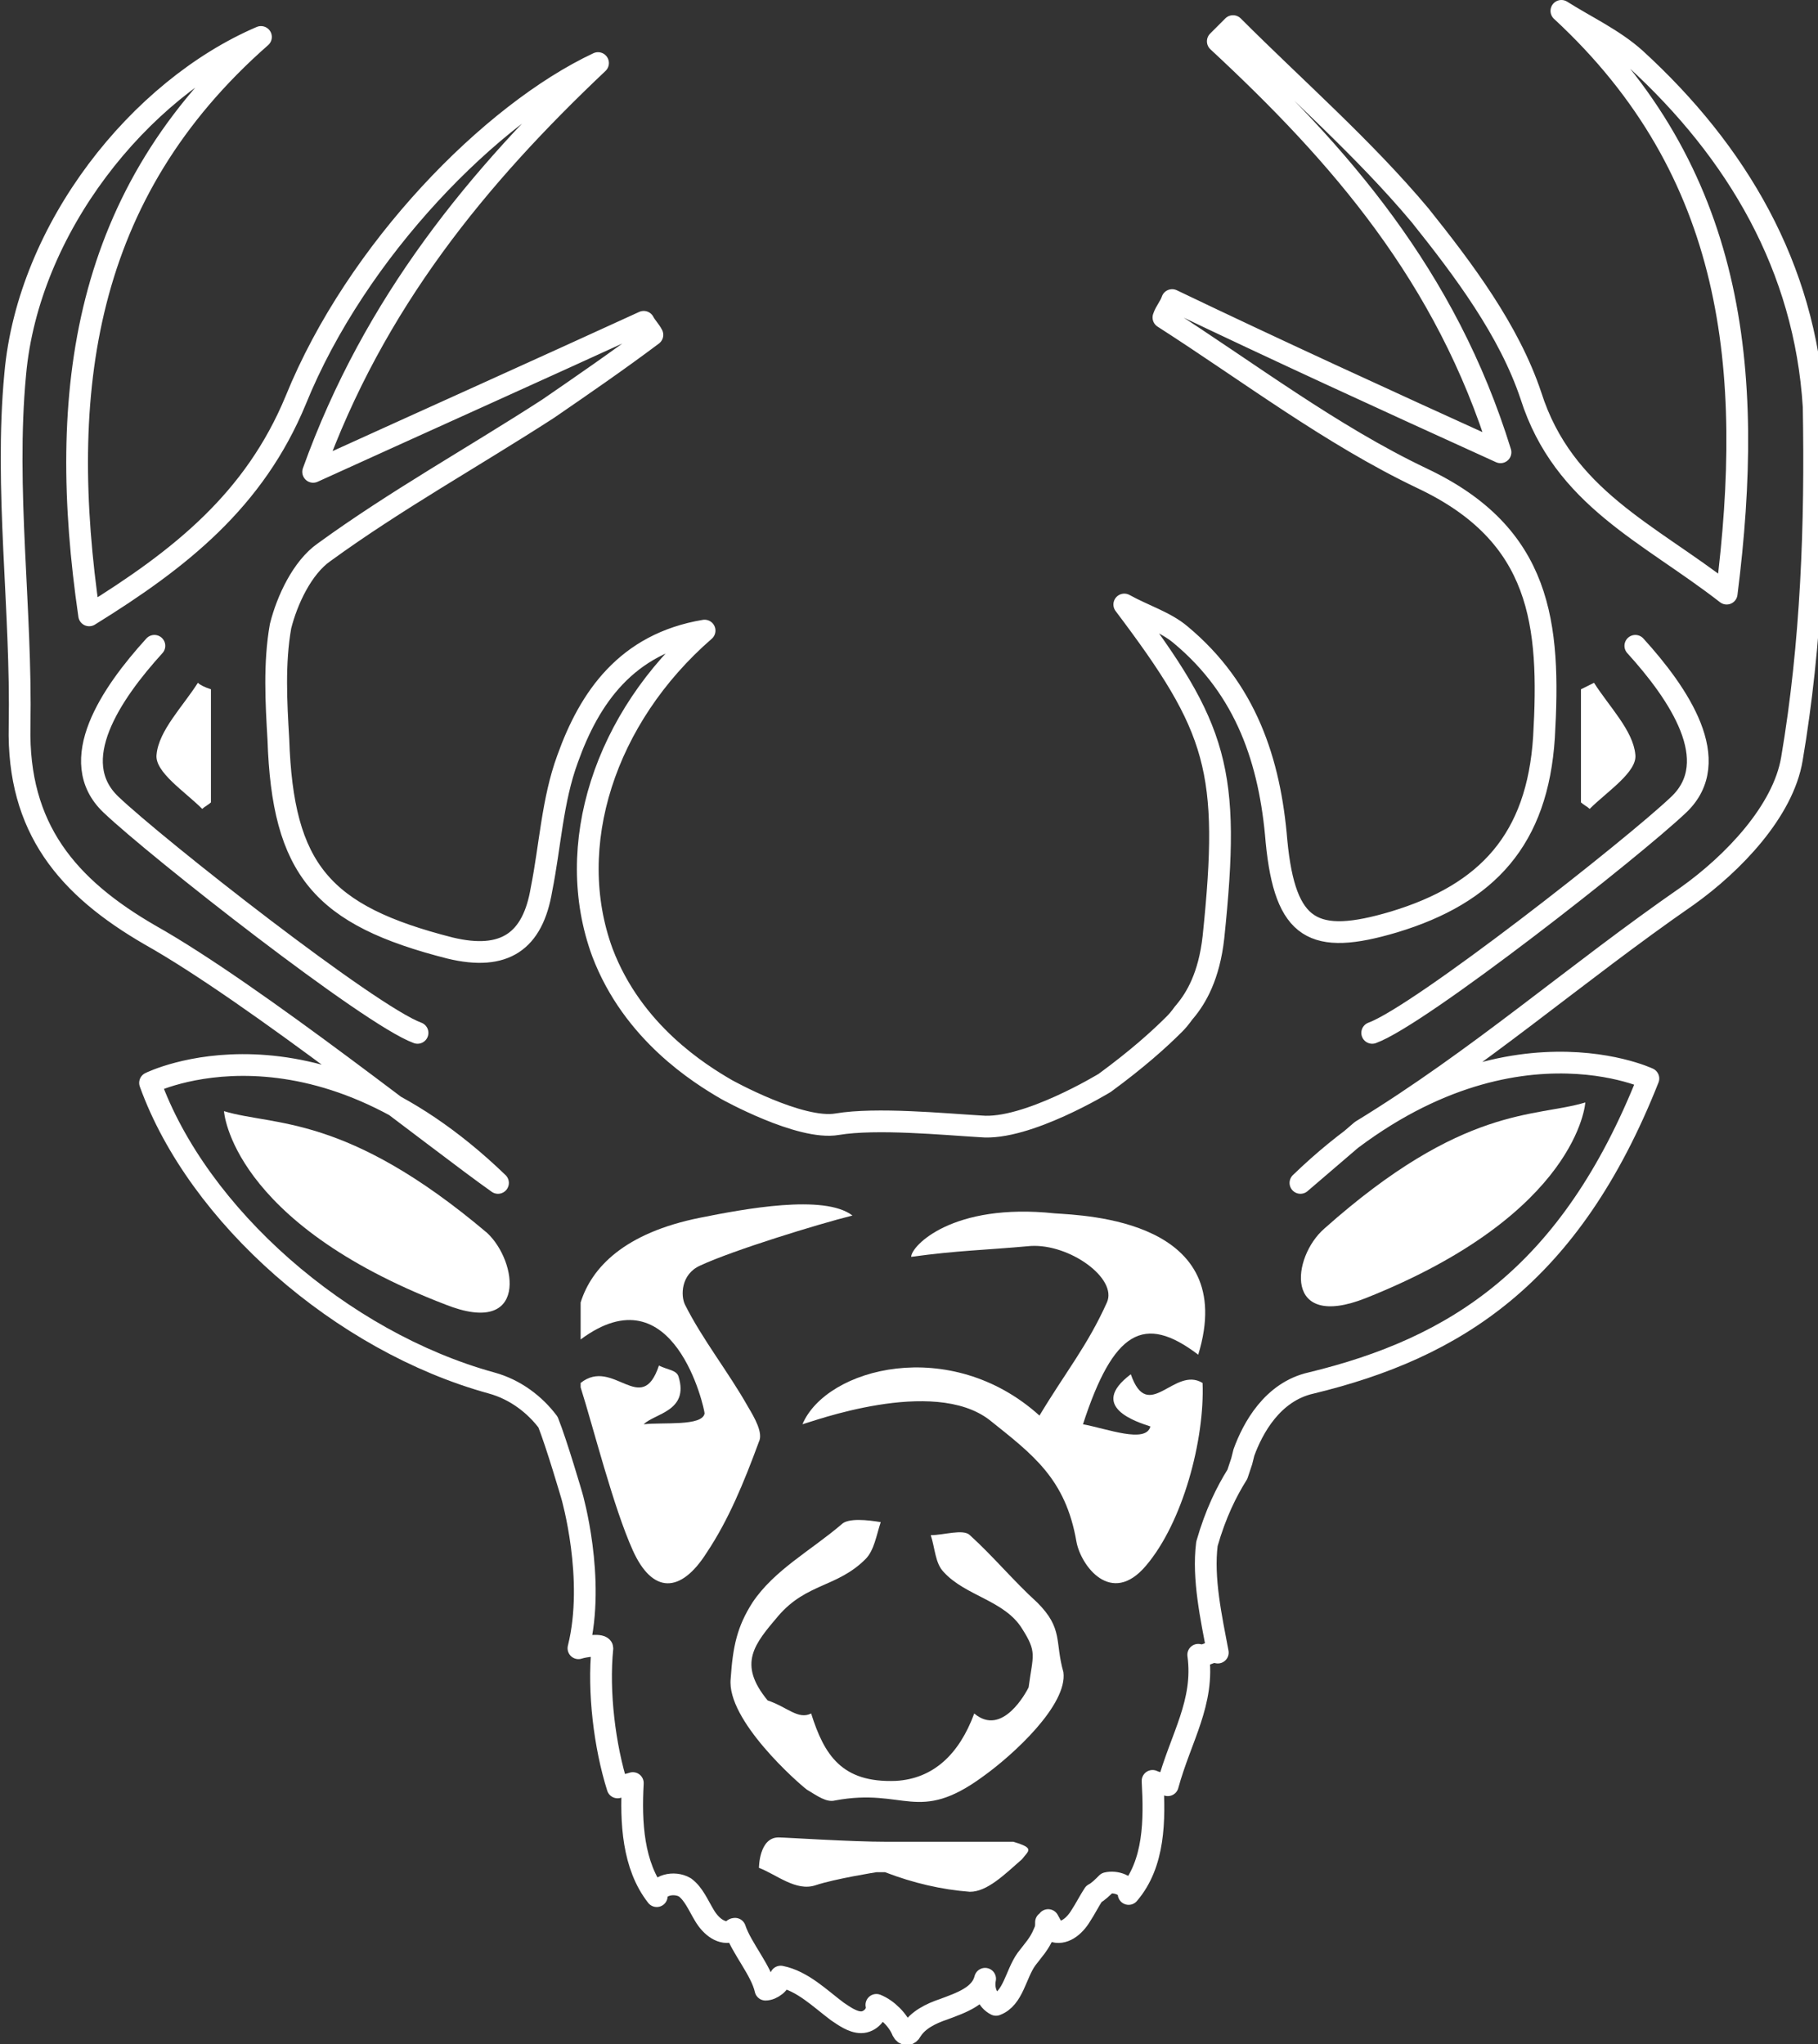 <?xml version="1.0" encoding="utf-8"?>
<!-- Generator: Adobe Illustrator 19.0.0, SVG Export Plug-In . SVG Version: 6.00 Build 0)  -->
<svg version="1.1" id="Layer_1" xmlns="http://www.w3.org/2000/svg" xmlns:xlink="http://www.w3.org/1999/xlink" x="0px" y="0px"
	 viewBox="0 0 83.6 94" style="enable-background:new 0 0 83.6 94;" xml:space="preserve">
<rect x="0" y="0" width="83.6" height="94" fill="#333333" stroke="none"/>
<style type="text/css">
	.st0{clip-path:url(#SVGID_2_);fill:#FFFFFF;}
	.st1{clip-path:url(#SVGID_2_);fill:none;stroke:#FFFFFF;stroke-linecap:round;stroke-linejoin:round;stroke-miterlimit:10;}
</style>
<g>
	<defs>
		<rect id="SVGID_1_" width="83.6" height="94"/>
	</defs>
	<clipPath id="SVGID_2_">
		<use xlink:href="#SVGID_1_"  style="overflow:visible;"/>
	</clipPath>
	<path class="st0" d="M9.7,31.7v5.2c-0.1,0.1-0.3,0.2-0.4,0.3c-0.8-0.8-2.2-1.7-2.1-2.5c0.1-1.1,1.2-2.2,1.9-3.3
		C9.2,31.5,9.4,31.6,9.7,31.7"/>
	<path class="st0" d="M52,63.2c0.8,2.3,2-0.4,3.3,0.4c0.1,2.6-0.9,6.4-2.6,8.4c-1.6,1.9-3,0-3.2-1.1c-0.5-2.9-2-4-4-5.6
		c-2.6-2-8.2,0.1-8.6,0.2c1.1-2.6,6.8-4.1,10.9-0.4c1.2-2,2.2-3.2,3.1-5.2c0.5-1.1-1.7-2.7-3.5-2.6c-2.2,0.2-3.3,0.2-5.5,0.5
		c0-0.5,1.9-2.5,6.6-2c1.4,0.1,8.5,0.3,6.6,6.5c-2.5-1.9-3.9-1.1-5.3,3.2c1.1,0.2,2.9,0.9,3.1,0.1C52.3,65.4,50,64.7,52,63.2"/>
	<path class="st0" d="M60.9,56.5c6.4-5.7,9.7-5.1,12-5.8c0,0-0.3,5.1-10.1,9C59,61.2,59.4,57.8,60.9,56.5"/>
	<path class="st0" d="M32.5,71.4c-1.2,1.9-2.5,1.9-3.4-0.1c-0.9-2-1.8-5.6-2.4-7.5l0-0.2c1.5-1.2,2.8,1.6,3.6-0.8
		c0.4,0.2,0.8,0.2,0.9,0.5c0.5,1.6-1.1,1.7-1.6,2.2c0.9-0.1,2.7,0.1,2.8-0.5c0-0.2-1.4-6.6-5.7-3.4l0-1.7c0.5-1.6,2-3.2,5.5-3.9
		c2-0.4,5.7-1.1,7-0.1c-1.6,0.4-5.5,1.6-7,2.3c-0.9,0.4-0.9,1.4-0.7,1.8c0.8,1.6,2,3.1,2.9,4.7c0.3,0.5,0.7,1.2,0.5,1.6
		C34.2,68.2,33.5,69.9,32.5,71.4"/>
	<path class="st0" d="M45.2,81.7c-3,2.2-3.6,0.5-6.8,1.1c-0.4,0.1-0.8-0.2-1.3-0.5c-0.4-0.3-3.7-3.2-3.5-5.1c0.1-1.5,0.3-2.4,1-3.5
		c1-1.5,2.7-2.4,4.1-3.6c0.3-0.3,1.2-0.2,1.8-0.1c-0.2,0.6-0.3,1.3-0.7,1.7c-1.3,1.3-2.7,1.1-4,2.6c-1.1,1.3-1.9,2.2-0.5,3.9
		c0.9,0.3,1.4,0.9,2,0.6c0.6,1.9,1.4,3.2,3.9,3.1c1.7-0.1,2.9-1.2,3.6-3.1c1.3,1.1,2.4-1,2.5-1.2c0.2-1.5,0.4-1.6-0.3-2.7
		c-0.8-1.3-2.6-1.5-3.6-2.6c-0.4-0.4-0.4-1.1-0.6-1.7c0.6,0,1.5-0.3,1.8,0c1.1,1,2,2.1,3.1,3.1c1.2,1.2,0.8,1.8,1.2,3.2
		C49.1,78.4,46.6,80.7,45.2,81.7"/>
	<path class="st0" d="M47,85.5c-0.8,0.7-1.6,1.5-2.4,1.5c-1.3-0.1-2.6-0.4-3.9-0.9l-0.4,0c0,0-1.9,0.3-2.8,0.6
		c-0.9,0.3-1.8-0.5-2.6-0.8c0,0,0-1.4,0.9-1.4c0.3,0,3.3,0.2,5,0.2h0.2h5.6C47.6,85,47.3,85.1,47,85.5"/>
	<path class="st1" d="M22.9,54.4c-8.6-8.3-16-4.6-16-4.6c2.2,6.1,8.8,11.9,15.7,13.8c1.1,0.3,2,1,2.6,1.8c0.4,1,1.1,3.4,1.1,3.4
		c0,0,1.1,3.8,0.3,7c0.3-0.1,1.1-0.2,1.1,0c-0.2,2,0.1,4.5,0.7,6.4c0.2-0.1,0.4-0.1,0.7-0.2c-0.1,1.8,0,3.8,1.1,5.2
		c0-0.5,0.8-0.7,1.3-0.4c0.4,0.3,0.6,0.8,0.9,1.3c0.3,0.5,0.8,0.9,1.3,0.7c0,0,0-0.1,0.1-0.1c0.3,0.9,1.2,1.9,1.4,2.8
		c0.3,0,0.7-0.3,0.7-0.6c1,0.2,1.8,1,2.6,1.6c0.3,0.2,0.7,0.5,1.1,0.5c0.4,0,0.8-0.4,0.7-0.8c0.5,0.2,1,0.7,1.2,1.2
		c0.1,0.2,0.3,0.2,0.4,0c0.3-0.5,0.9-0.8,1.5-1c0.8-0.3,1.7-0.6,1.9-1.4c-0.1,0.5,0.1,1,0.5,1.2c0.8-0.3,0.9-1.4,1.4-2.1
		c0.3-0.4,0.6-0.7,0.8-1.2c0.1-0.2,0.1-0.3,0.1-0.5c0,0,0.1,0,0.1-0.1c0.1,0.2,0.2,0.3,0.2,0.5c0.5,0.2,1-0.2,1.3-0.7
		c0.2-0.3,0.4-0.7,0.6-1c0.2-0.1,0.4-0.3,0.6-0.5c0.4-0.1,1,0.1,1,0.5c1.2-1.4,1.2-3.4,1.1-5.2c0.2,0.1,0.4,0.1,0.7,0.2
		c0.6-2.2,1.7-3.8,1.4-6c0.4,0.1,0.5-0.2,0.9-0.1c-0.3-1.6-0.7-3.4-0.5-5c0.4-1.4,0.9-2.4,1.4-3.2l0.2-0.6l0.1-0.4
		c0.4-1.1,1.3-2.8,3.1-3.2c6.6-1.6,11.9-4.9,15.5-14c0,0-7.4-3.5-16,4.8l2.8-2.4c5.4-3.3,9.8-7.2,15-10.8c2.1-1.5,4.4-3.9,4.8-6.3
		c0.9-5.3,1.1-10.8,1-16.2C83,12.3,79.9,7,75.2,2.7c-1-0.9-2.3-1.5-3.4-2.2c8,7.4,8.9,16.5,7.6,26.8c-3.6-2.8-7.5-4.4-9-9.1
		c-1-3-3.1-5.8-5.1-8.3c-2.6-3.1-5.7-5.8-8.6-8.7c-0.2,0.2-0.5,0.5-0.7,0.7c5.6,5.2,10.5,10.8,13,18.9c-5.5-2.5-10.3-4.7-15.1-7
		c-0.1,0.3-0.3,0.5-0.4,0.8c3.9,2.5,7.7,5.4,11.9,7.4c5.5,2.6,5.9,6.7,5.6,11.9c-0.3,4.7-2.6,7.2-6.9,8.5c-3.7,1.1-5,0.4-5.4-3.7
		c-0.3-3.7-1.4-7-4.4-9.5c-0.7-0.6-1.7-0.9-2.6-1.4c4.3,5.7,4.9,7.6,4.1,15.3c-0.2,1.8-0.8,2.8-1.3,3.4c-0.1,0.1-0.2,0.3-0.5,0.6
		c-0.7,0.7-1.7,1.6-3.2,2.7c0,0-3.6,2.2-5.7,2c-1.7-0.1-4.8-0.4-6.6-0.1c-1.7,0.3-5.1-1.6-5.1-1.6c-1.2-0.7-4.3-2.6-5.7-6.3
		c-1.8-4.9,0.1-10.8,4.7-14.8c-3.6,0.6-5.3,3.1-6.3,5.9c-0.7,1.9-0.8,4-1.2,6c-0.4,2.4-1.7,3.3-4.2,2.7c-5.9-1.5-7.7-3.6-7.9-9.6
		c-0.1-1.7-0.2-3.5,0.1-5.2c0.3-1.2,1-2.7,2-3.4c3.3-2.4,6.9-4.4,10.3-6.6c1.6-1.1,3.2-2.2,4.8-3.4c-0.1-0.2-0.3-0.4-0.4-0.6
		c-4.8,2.2-9.7,4.4-15.2,6.9C17.2,13.9,22,8.1,27.5,2.9c-4.9,2.3-11.1,8.6-13.9,15.5c-1.9,4.6-5.3,7.3-9.5,9.9
		C2.6,18,3.8,8.9,12,1.7C6.4,4.1,1.3,10.5,0.7,17.2C0.2,22.5,1,28,0.9,33.4c-0.1,4.7,2.2,7.4,6,9.6C11.7,45.7,20.2,52.5,22.9,54.4"
		/>
	<path class="st0" d="M20.5,60c-9.9-3.8-10.2-8.9-10.2-8.9c2.3,0.7,5.6,0.1,12.1,5.6C23.8,58,24.3,61.5,20.5,60"/>
	<path class="st1" d="M7.1,29.7c-2,2.2-4.1,5.3-2,7.3c2.1,2,11.9,9.7,14.1,10.5"/>
	<path class="st0" d="M72.7,31.7v5.2c0.1,0.1,0.3,0.2,0.4,0.3c0.8-0.8,2.2-1.7,2.1-2.5c-0.1-1.1-1.2-2.2-1.9-3.3
		C73.1,31.5,72.9,31.6,72.7,31.7"/>
	<path class="st1" d="M75.2,29.7c2,2.2,4.1,5.3,2,7.3c-2.1,2-11.9,9.7-14.1,10.5"/>
</g>
</svg>
